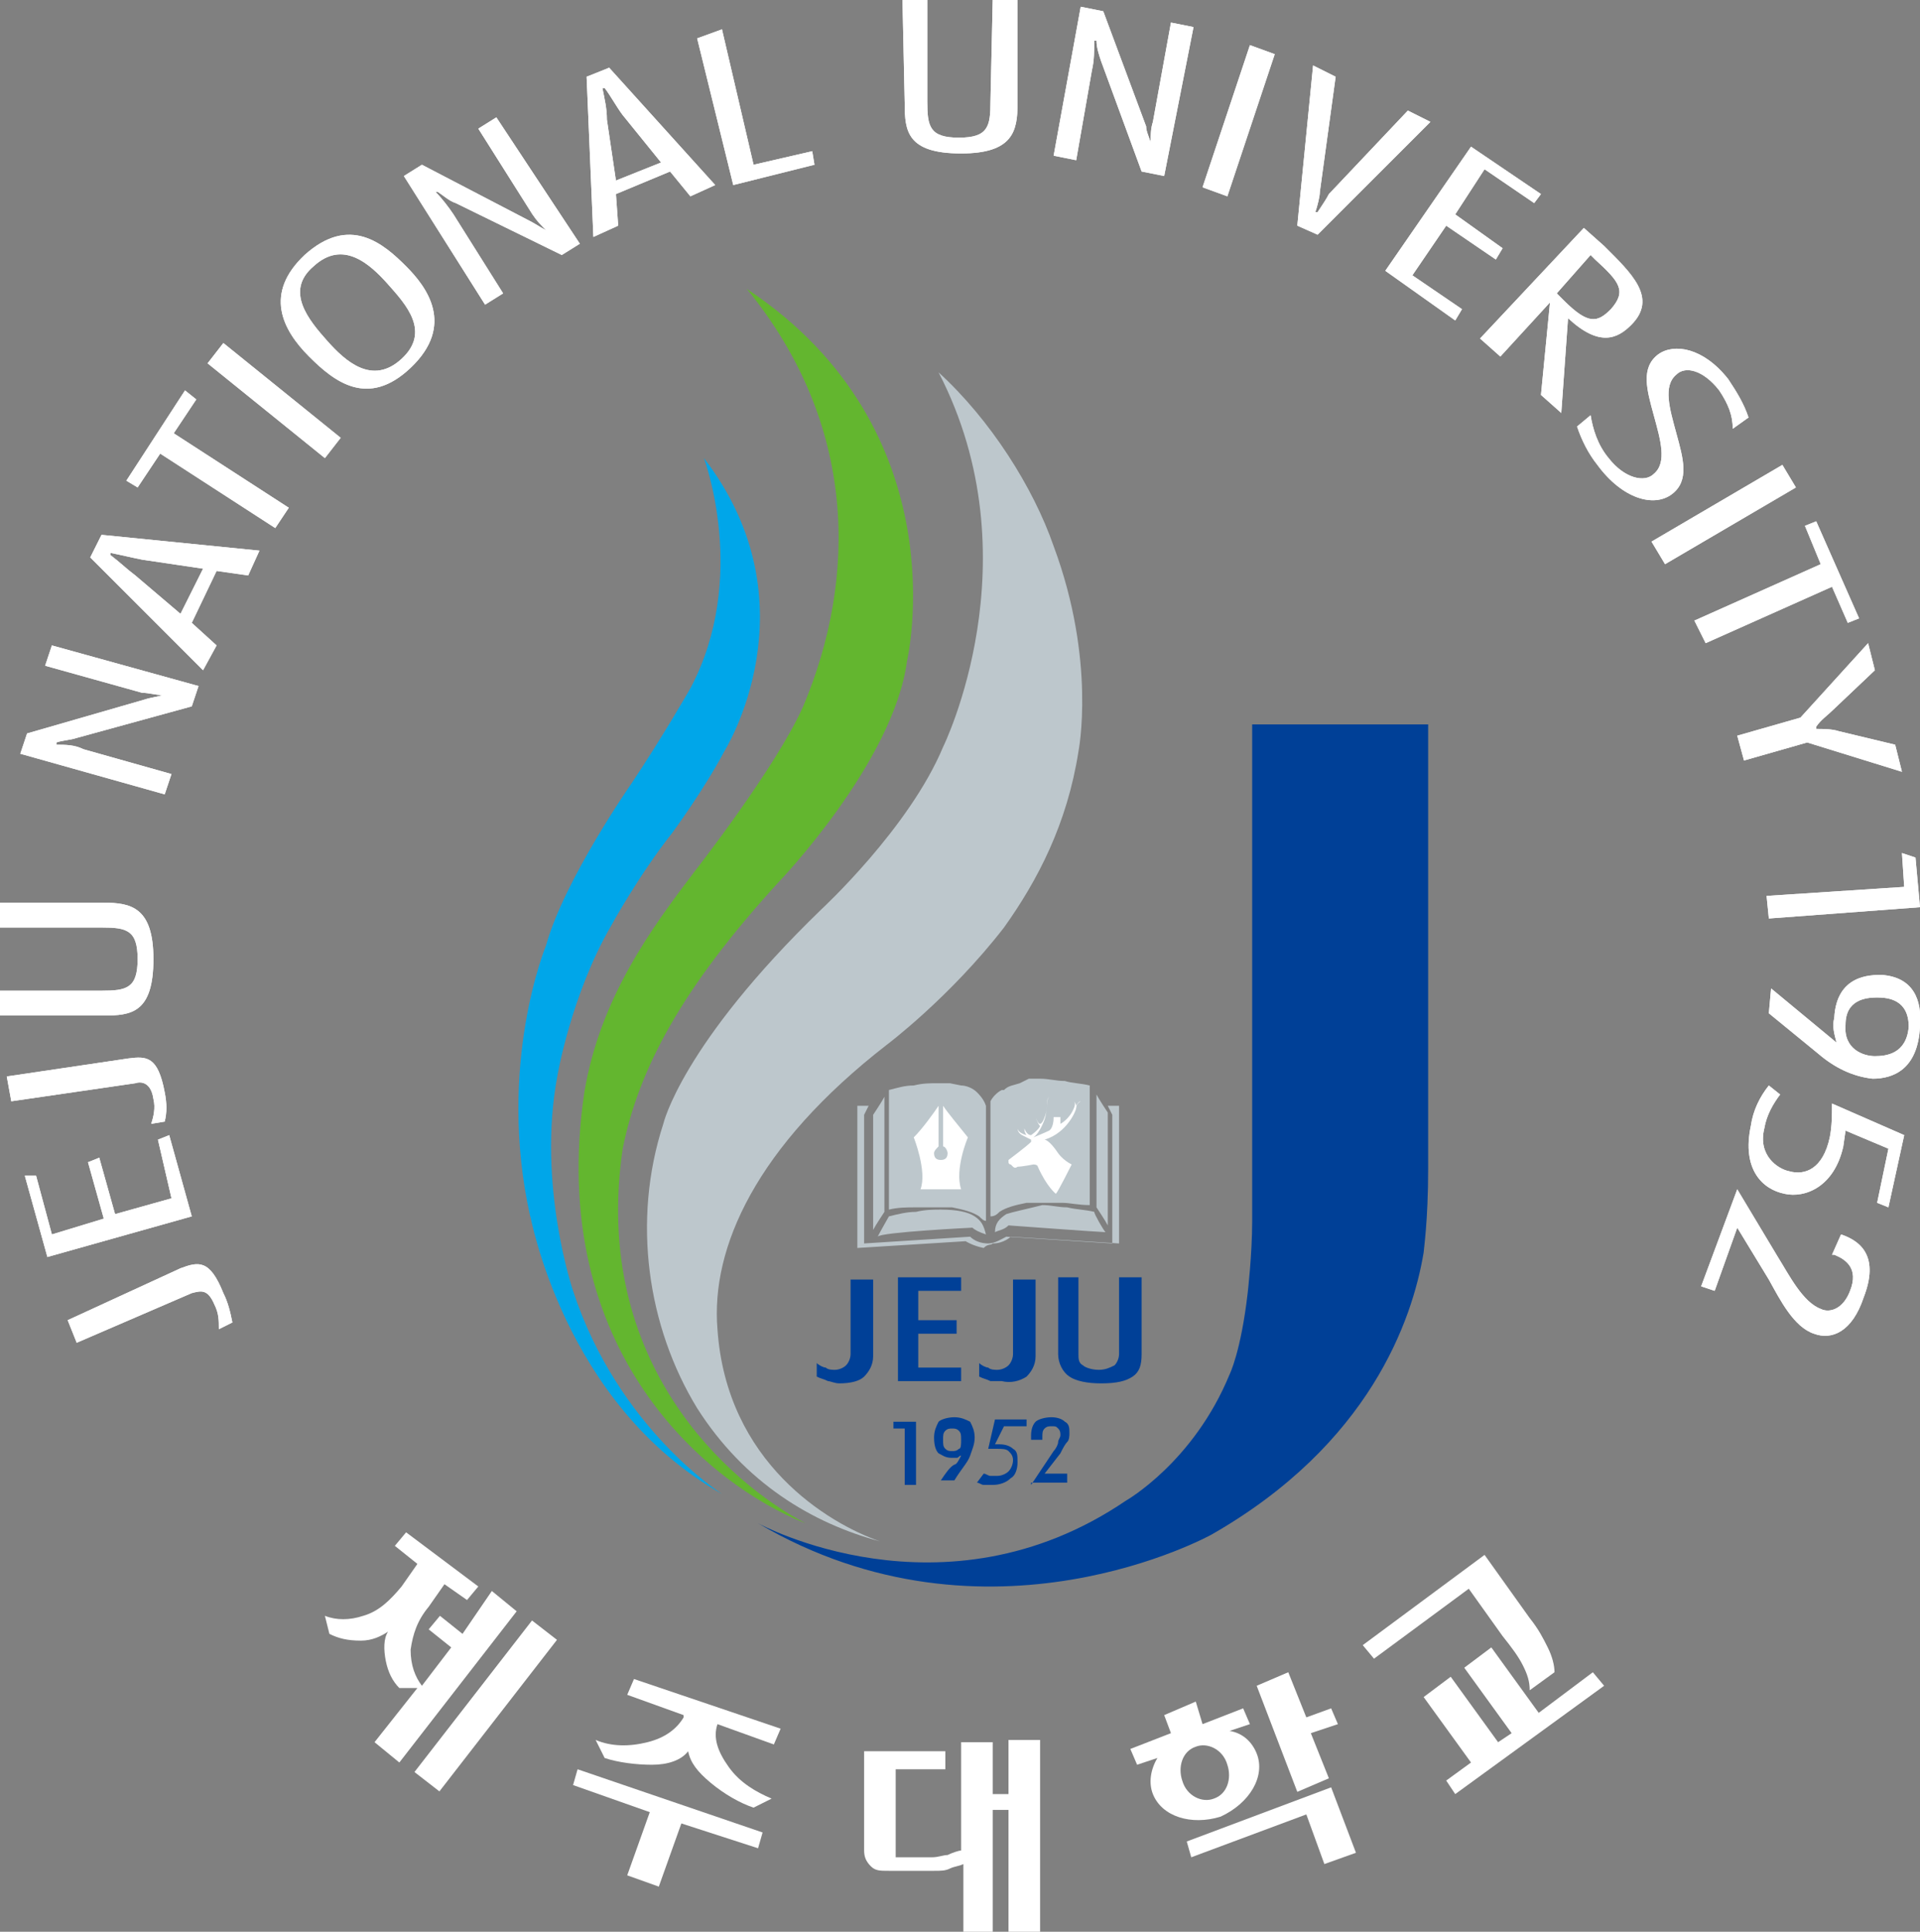 <?xml version="1.0" encoding="utf-8"?>
<!-- Generator: Adobe Illustrator 25.2.2, SVG Export Plug-In . SVG Version: 6.00 Build 0)  -->
<svg version="1.1" id="레이어_1" xmlns="http://www.w3.org/2000/svg" xmlns:xlink="http://www.w3.org/1999/xlink" x="0px"
	 y="0px" viewBox="0 0 85.1 85.6" style="enable-background:new 0 0 85.1 85.6;" xml:space="preserve">
<rect x="0" y="0" width="85.1" height="85.6" fill="#808080" stroke="none"/>
<style type="text/css">
	.st0{fill:#63B62F;}
	.st1{fill:#BDC7CC;}
	.st2{fill:#004097;}
	.st3{fill:#00A6E9;}
	.st4{fill:#FFFFFF;}
</style>
<g>
	<g>
		<path class="st0" d="M35.6,31.3c-1.2,2.7-4.8,7.3-4.8,7.3c-1.9,2.5-4.2,5.6-4.9,9.8c-1.7,11.5,5.5,17.4,9.8,19.1
			c-3.4-1.8-9.5-7.1-8.1-16.6c0.7-3.5,2.6-7.1,6.9-11.8c0,0,5.1-5.3,5.7-9.8c0,0,2.4-10.2-7.1-16.5C38,18.8,38,25.6,35.6,31.3"/>
		<path class="st1" d="M41.8,33.1c-1.5,3.6-5.4,7.2-5.4,7.2c-6.2,6-7,9.5-7,9.5c-1.4,4.3-0.7,9,1.5,12.6c2.1,3.3,5.1,5.1,8.1,5.9
			c-2.3-0.8-6.8-3.5-7.2-9.4c-0.3-3.6,1.7-8.1,7.5-12.6c0,0,2.8-2.1,5.2-5.2c1.5-2.1,2.8-4.6,3.3-7.8c0,0,0.8-4-1.1-9.1
			c-0.9-2.6-2.8-5.6-5.1-7.7C45.9,24.8,41.8,33.1,41.8,33.1"/>
		<path class="st2" d="M63.3,51.8V32.1h-7.8v22c0,1.5-0.2,3.2-0.2,3.2c-0.3,2.6-0.8,3.6-0.8,3.6c-1.6,3.9-4.6,5.6-4.6,5.6
			c-8.1,5.5-16.3,1-16.3,1c10.2,6,20.1,0.5,20.1,0.5c7-4,8.9-9.5,9.4-12.5C63.1,55.4,63.3,54.1,63.3,51.8"/>
		<path class="st3" d="M32,66.2c0,0-4.6-2.9-6.6-9c0,0-1.6-4.7-0.7-9.5c0,0,0.6-3.6,2.4-6.7c0,0,1.2-2.2,2.7-4.1
			c0,0,1.4-1.9,2.3-3.6c0,0,4.1-6.5-0.9-13c0,0,2,5.3-0.6,10.2c0,0-1.2,2.1-2.6,4.2c0,0-3,4.3-3.8,7.2c0,0-2.2,5.3-0.7,12
			C23.5,53.7,24.9,62.2,32,66.2"/>
	</g>
	<g>
		<g>
			<polygon class="st2" points="40.1,65.8 40.1,63.3 39.6,63.3 39.6,63 40.6,63 40.6,65.8 			"/>
			<path class="st2" d="M42.6,63.8c0-0.2,0-0.3-0.1-0.4c-0.1-0.1-0.2-0.1-0.3-0.1c-0.1,0-0.2,0-0.3,0.1c-0.1,0.1-0.1,0.2-0.1,0.4
				c0,0.2,0,0.3,0.1,0.4c0.1,0.1,0.2,0.1,0.3,0.1c0.1,0,0.2,0,0.3-0.1C42.6,64.2,42.6,64,42.6,63.8 M42.6,64.5
				c-0.1,0-0.1,0.1-0.2,0.1c-0.1,0-0.2,0-0.2,0c-0.3,0-0.4-0.1-0.6-0.2c-0.1-0.1-0.2-0.3-0.2-0.7c0-0.3,0.1-0.5,0.2-0.7
				c0.1-0.1,0.4-0.2,0.7-0.2c0.3,0,0.5,0.1,0.7,0.2c0.1,0.2,0.2,0.4,0.2,0.7c0,0.3-0.1,0.5-0.2,0.8c-0.1,0.3-0.4,0.6-0.7,1.1h-0.6
				c0.2-0.3,0.4-0.6,0.6-0.7C42.4,64.9,42.5,64.7,42.6,64.5"/>
			<path class="st2" d="M43.6,65.3c0.1,0,0.2,0.1,0.3,0.1c0.1,0,0.2,0,0.3,0c0.2,0,0.4-0.1,0.5-0.2c0.1-0.1,0.2-0.3,0.2-0.5
				c0-0.2-0.1-0.3-0.2-0.4c-0.1-0.1-0.3-0.1-0.5-0.1c-0.1,0-0.2,0-0.2,0c-0.1,0-0.1,0-0.2,0l0.3-1.3h1.4v0.3h-1L44.1,64
				c0.1,0,0.1,0,0.1,0c0,0,0.1,0,0.1,0c0.3,0,0.5,0.1,0.6,0.2c0.2,0.1,0.2,0.3,0.2,0.6c0,0.3-0.1,0.6-0.3,0.7
				c-0.2,0.2-0.5,0.3-0.8,0.3c-0.1,0-0.3,0-0.4,0c-0.1,0-0.2-0.1-0.3-0.1L43.6,65.3z"/>
			<path class="st2" d="M45.7,65.8l1-1.5c0.1-0.1,0.2-0.3,0.2-0.4c0-0.1,0.1-0.2,0.1-0.3c0-0.1,0-0.2-0.1-0.3
				c-0.1-0.1-0.1-0.1-0.3-0.1c-0.1,0-0.2,0-0.3,0.1c-0.1,0.1-0.1,0.2-0.1,0.4v0.1h-0.5c0,0,0,0,0-0.1v-0.1c0-0.3,0.1-0.5,0.2-0.6
				c0.1-0.1,0.4-0.2,0.7-0.2c0.3,0,0.5,0.1,0.6,0.2c0.2,0.1,0.2,0.3,0.2,0.5c0,0.1,0,0.3-0.1,0.4c-0.1,0.1-0.2,0.3-0.3,0.5l-0.7,0.9
				h1v0.4H45.7z"/>
		</g>
		<g>
			<path class="st2" d="M46.9,56.6V60c0,0.4,0.2,0.8,0.5,1c0.3,0.2,0.8,0.3,1.4,0.3c0.7,0,1.1-0.1,1.4-0.3c0.3-0.2,0.4-0.5,0.4-1
				v-3.4h-1V60c0,0.2-0.1,0.4-0.2,0.5c-0.2,0.1-0.4,0.2-0.7,0.2c-0.3,0-0.6-0.1-0.7-0.2c-0.2-0.1-0.2-0.3-0.2-0.5v-3.4H46.9z"/>
			<path class="st2" d="M37.2,61.3c0.5,0,0.9-0.1,1.1-0.3c0.2-0.2,0.4-0.5,0.4-0.9v-3.4h-1V60c0,0.2-0.1,0.4-0.2,0.5
				c-0.1,0.1-0.3,0.2-0.5,0.2c-0.1,0-0.3,0-0.4-0.1c-0.1,0-0.3-0.1-0.4-0.2v0.6c0.2,0.1,0.3,0.1,0.5,0.2
				C36.8,61.2,37,61.3,37.2,61.3"/>
			<polygon class="st2" points="42.6,57.2 42.6,56.6 39.8,56.6 39.8,61.2 42.6,61.2 42.6,60.6 40.7,60.6 40.7,59.1 42.4,59.1 
				42.4,58.5 40.7,58.5 40.7,57.2 			"/>
			<path class="st2" d="M45.5,61c0.2-0.2,0.4-0.5,0.4-0.9v-3.4h-1V60c0,0.2-0.1,0.4-0.2,0.5c-0.1,0.1-0.3,0.2-0.5,0.2
				c-0.1,0-0.3,0-0.4-0.1c-0.1,0-0.3-0.1-0.4-0.2v0.6c0.2,0.1,0.3,0.1,0.5,0.2c0.2,0,0.3,0,0.5,0C44.8,61.3,45.2,61.2,45.5,61"/>
		</g>
		<g>
			<path class="st1" d="M44,55.1c0.5,0,0.8-0.3,0.8-0.3l4.8,0.3V49l-0.5,0l0.2,0.4v5.7l-4.7-0.3c-0.2,0.1-0.5,0.3-0.8,0.3
				c-0.3,0-0.6-0.1-0.8-0.3l-4.7,0.3v-5.7l0.2-0.4l-0.5,0v6.3l4.8-0.3c0,0,0.3,0.2,0.8,0.3C43.8,55.1,43.9,55.2,44,55.1z"/>
			<g>
				<path class="st1" d="M43.3,48.4L43.3,48.4C43.2,48.3,43.2,48.3,43.3,48.4c-0.2-0.2-0.5-0.3-0.7-0.3L42.1,48l-0.5,0
					c-0.4,0-0.7,0-1.1,0.1c-0.4,0-0.7,0.1-1.1,0.2c0,0.1,0,5.2,0,5.3c0.4-0.1,0.8-0.1,1.2-0.1l0.7,0c0.3,0,0.6,0,0.9,0l0,0
					c0,0,0,0,0,0c0.5,0.1,0.9,0.2,1.2,0.4c0.1,0.1,0.2,0.2,0.3,0.2c0-0.2,0-5.1,0-5.1C43.6,48.7,43.4,48.5,43.3,48.4z"/>
				<path class="st1" d="M44.3,53.7c0.3-0.2,0.7-0.3,1.2-0.4c0,0,0,0,0,0c0,0,0,0,0,0c0.3,0,0.6,0,0.9,0l0.7,0
					c0.3,0,0.7,0.1,1.2,0.1c0-0.1,0-5.2,0-5.3c-0.4-0.1-0.8-0.1-1.1-0.2c-0.4,0-0.7-0.1-1.1-0.1l-0.5,0L45.2,48
					c-0.3,0.1-0.5,0.1-0.7,0.3l-0.1,0c0,0,0,0,0,0c-0.2,0.1-0.4,0.3-0.5,0.5c0,0,0,4.9,0,5.1C44.1,53.9,44.2,53.8,44.3,53.7z"/>
				<path class="st1" d="M39.2,48.6c-0.1,0.2-0.5,0.8-0.5,0.8c0,0,0,4.8,0,5.1c0.1-0.2,0.5-0.8,0.5-0.8
					C39.2,53.6,39.2,48.8,39.2,48.6z"/>
				<path class="st1" d="M43.1,54.4L43.1,54.4c0.1,0.1,0.3,0.2,0.6,0.3c-0.1-0.4-0.2-0.6-0.5-0.8c-0.3-0.2-0.8-0.3-1.5-0.3
					c-0.3,0-0.7,0-1.1,0.1c-0.4,0-0.8,0.1-1.2,0.2c0,0-0.4,0.7-0.5,0.9C39,54.6,43.1,54.4,43.1,54.4z"/>
				<path class="st1" d="M49.1,49.3c0,0-0.4-0.6-0.5-0.8c0,0.3,0,5,0,5c0,0,0.4,0.6,0.5,0.8C49.1,54.2,49.1,49.4,49.1,49.3z"/>
				<path class="st1" d="M44.6,53.8c-0.3,0.2-0.5,0.4-0.5,0.8c0.2-0.1,0.4-0.1,0.6-0.3l0,0c0,0,4.1,0.3,4.3,0.3
					c-0.1-0.1-0.5-0.8-0.5-0.9c-0.4-0.1-0.8-0.1-1.2-0.2c-0.4,0-0.7-0.1-1.1-0.1C45.4,53.6,44.9,53.7,44.6,53.8z"/>
			</g>
			<path class="st4" d="M46.3,50.5c0,0,0.2,0,0.6,0.6c0,0,0.2,0.3,0.6,0.5c0,0-0.6,1.2-0.7,1.3c0,0-0.4-0.3-0.8-1.2
				c0,0,0-0.1-0.2-0.1c0,0-0.5,0.1-0.7,0.1c0,0-0.1,0.1-0.2,0l-0.1-0.1c0,0,0,0,0,0c0,0-0.1,0-0.1-0.1c0,0,0-0.1,0-0.1
				c0,0,0.8-0.6,1-0.8c0,0,0,0,0-0.1c0,0-0.2-0.1-0.4-0.2c0,0-0.2-0.1-0.2-0.3l0,0c0,0,0,0.2,0.4,0.3c0,0-0.1-0.1-0.1-0.3
				c0,0,0,0,0,0c0,0,0.1,0.3,0.3,0.3c0,0,0.3-0.2,0.4-0.4c0,0-0.1-0.1-0.2-0.4l0,0c0,0,0.1,0.3,0.2,0.3c0,0,0.1,0,0.2-0.3
				c0,0,0.1-0.2,0.1-0.5c0,0,0-0.1,0-0.2l0-0.1c0,0,0,0.1,0,0.2c0,0,0-0.2,0.1-0.3l0,0c0,0-0.1,0.1-0.1,0.4c0,0,0,0.3-0.1,0.6
				c0,0-0.2,0.6-0.5,0.8c0,0,0.5-0.2,0.7-0.3c0,0,0.2-0.1,0.2-0.6H47c0,0,0,0.1,0,0.3c0,0,0.4-0.2,0.6-0.7c0,0,0.1-0.2,0-0.3l0,0
				c0,0,0.1,0.1,0.1,0.2c0,0,0.1-0.2,0.2-0.2l0,0c0,0-0.2,0.1-0.2,0.3C47.7,49.2,47.3,50.2,46.3,50.5z"/>
			<g>
				<path class="st4" d="M42.9,50.4c-0.4-0.5-0.9-1.1-1.1-1.4v1.8c0.1,0,0.2,0.2,0.2,0.3c0,0.2-0.1,0.3-0.3,0.3
					c-0.2,0-0.3-0.1-0.3-0.3c0-0.1,0.1-0.2,0.2-0.3V49c-0.2,0.3-0.7,1-1.1,1.4c0,0,0.6,1.5,0.3,2.3h0.9h0h0.9
					C42.3,51.8,42.9,50.4,42.9,50.4z"/>
			</g>
		</g>
	</g>
</g>
<g>
	<g>
		<g>
			<path class="st4" d="M8,56.2c0.8-0.3,1.3-0.4,1.9,1.1c0.2,0.4,0.3,0.8,0.4,1.3l-0.6,0.3c0-0.4,0-0.7-0.2-1.1
				c-0.3-0.7-0.6-0.6-1-0.5l-5.1,2.2l-0.4-1L8,56.2z"/>
			<path class="st4" d="M1.6,52.1l0.7,2.6L4.6,54l-0.7-2.5l0.5-0.2l0.7,2.5l2.5-0.7L7,50.5l0.5-0.2l1,3.6l-6.4,1.8l-1-3.6L1.6,52.1z
				"/>
			<path class="st4" d="M5.7,46.9c0.8-0.1,1.3-0.1,1.6,1.5c0.1,0.5,0.1,0.9,0,1.3l-0.6,0.1c0.1-0.3,0.2-0.7,0.1-1.1
				C6.7,48,6.3,47.9,6,48l-5.5,0.8l-0.2-1.1L5.7,46.9z"/>
			<path class="st4" d="M4.6,40c1.2,0,2.2,0.2,2.2,2.5c0,2.4-1,2.5-2.2,2.5L0,45l0-1.1l4.5,0c1.1,0,1.6-0.1,1.6-1.4
				c0-1.3-0.5-1.4-1.6-1.4l-4.5,0L0,40L4.6,40z"/>
			<path class="st4" d="M8.8,30.4l-0.3,0.9l-5.1,1.4c-0.3,0.1-0.6,0.1-0.9,0.2l0,0.1C2.9,33,3.3,33,3.7,33.2l3.9,1.1l-0.3,0.9
				l-6.4-1.8l0.3-0.9L6.4,31c0.3-0.1,0.5-0.1,0.8-0.2l0,0c-0.3,0-0.6-0.1-0.9-0.1L2,29.5l0.3-0.9L8.8,30.4z"/>
			<path class="st4" d="M11.5,24.4L11,25.5l-1.4-0.2l-1.1,2.3l1.1,1L9,29.7l-5-5l0.5-1L11.5,24.4z M9,25.2l-2.7-0.4
				c-0.5-0.1-0.9-0.2-1.4-0.3l0,0.1c0.4,0.3,0.7,0.6,1.1,0.9l2,1.7L9,25.2z"/>
			<path class="st4" d="M8.7,17.7l-1,1.5l5.1,3.3l-0.6,0.9l-5.1-3.3l-1,1.5l-0.5-0.3l2.6-4L8.7,17.7z"/>
			<path class="st4" d="M15.1,19.4l-0.7,0.9l-5.2-4.2l0.7-0.9L15.1,19.4z"/>
			<path class="st4" d="M18,11.8c0.9,0.9,2.2,2.6,0.2,4.5c-1.9,1.8-3.4,0.6-4.5-0.5c-1.2-1.2-2-2.8-0.2-4.5
				C15.5,9.5,17,10.8,18,11.8z M14.5,15.1c0.8,0.9,2,2,3.3,0.8c1.3-1.2,0.2-2.4-0.6-3.3c-0.8-0.9-2-2-3.3-0.8
				C12.6,12.9,13.7,14.2,14.5,15.1z"/>
			<path class="st4" d="M25.7,10.8l-0.8,0.5L20.2,9c-0.3-0.1-0.5-0.3-0.8-0.5l-0.1,0c0.3,0.3,0.6,0.7,0.8,1l2.2,3.5l-0.8,0.5
				l-3.6-5.7l0.8-0.5l4.8,2.5c0.2,0.1,0.5,0.3,0.7,0.4l0,0c-0.2-0.2-0.4-0.4-0.6-0.7l-2.4-3.8l0.8-0.5L25.7,10.8z"/>
			<path class="st4" d="M31.7,8.2l-1.1,0.5l-0.9-1.1l-2.4,1l0.1,1.4l-1.1,0.5L26,3.4L27,3L31.7,8.2z M29.3,7.2l-1.7-2.1
				c-0.3-0.4-0.5-0.8-0.8-1.2l-0.1,0c0.1,0.5,0.2,0.9,0.2,1.4L27.3,8L29.3,7.2z"/>
			<path class="st4" d="M33.4,7.3L36,6.7l0.1,0.6l-3.6,0.9l-1.6-6.5L32,1.3L33.4,7.3z"/>
			<path class="st4" d="M45.1,4.6c0,1.2-0.2,2.2-2.5,2.2c-2.4,0-2.5-1-2.5-2.2L40,0l1.1,0l0,4.5c0,1.1,0.1,1.6,1.4,1.6
				c1.3,0,1.4-0.5,1.4-1.6L44,0l1.1,0L45.1,4.6z"/>
			<path class="st4" d="M51.6,7.8l-1-0.2l-1.8-4.9c-0.1-0.3-0.2-0.6-0.2-0.9l-0.1,0c0,0.4,0,0.9-0.1,1.3l-0.7,4l-1-0.2l1.2-6.6
				l1,0.2l1.9,5.1C50.8,5.8,50.9,6,51,6.3l0,0c0-0.3,0-0.6,0.1-0.9L51.9,1l1,0.2L51.6,7.8z"/>
			<path class="st4" d="M54.4,8.7l-1.1-0.4L55.4,2l1.1,0.4L54.4,8.7z"/>
			<path class="st4" d="M58.4,10.4L57.5,10l0.7-7.1l1,0.5l-0.7,5.1c0,0.2-0.1,0.6-0.2,0.9l0.1,0c0.2-0.3,0.4-0.6,0.5-0.8l3.5-3.7
				l1,0.5L58.4,10.4z"/>
			<path class="st4" d="M68,9l-2.2-1.5l-1.3,2l2.1,1.5l-0.3,0.5L64.1,10l-1.5,2.2l2.2,1.5l-0.3,0.5L61.4,12l3.8-5.5l3.1,2.1L68,9z"
				/>
			<path class="st4" d="M65.6,15l4.6-4.9l0.9,0.8c1.2,1.2,2.4,2.3,1.2,3.5c-0.6,0.6-1.4,1-2.8-0.3l-0.3,4.2l-0.9-0.8l0.4-4.1l0,0
				l-2.2,2.4L65.6,15z M69,13l0.3,0.3c1.1,1.1,1.5,1,2.1,0.4c0.7-0.8,0.4-1.2-0.7-2.2l-0.2-0.2L69,13z"/>
			<path class="st4" d="M76.8,19c0-0.6-0.2-1.1-0.6-1.7c-0.7-0.9-1.5-1.1-1.9-0.7c-0.6,0.5-0.3,1.5,0,2.6c0.3,1.1,0.6,2.1-0.2,2.7
				c-0.8,0.6-2.2,0.2-3.3-1.3c-0.4-0.5-0.7-1.1-0.9-1.7l0.6-0.5c0.1,0.6,0.3,1.3,0.8,1.9c0.7,0.9,1.6,1.1,2,0.7
				c0.6-0.5,0.3-1.5,0-2.6c-0.3-1.1-0.6-2.1,0.2-2.7c0.7-0.5,2-0.3,3.1,1.1c0.4,0.6,0.7,1.1,0.9,1.7L76.8,19z"/>
			<path class="st4" d="M73.8,25l-0.6-1l5.8-3.4l0.6,1L73.8,25z"/>
			<path class="st4" d="M81.9,27.6L81.2,26l-5.6,2.5l-0.5-1l5.6-2.5L80,23.3l0.5-0.2l1.9,4.3L81.9,27.6z"/>
			<path class="st4" d="M80.1,32.9l-2.8,0.8L77,32.6l2.8-0.8l3-3.3l0.3,1.2l-1.9,1.8c-0.2,0.2-0.5,0.4-0.7,0.7l0,0.1
				c0.3,0,0.7,0,1,0.1l2.5,0.6l0.3,1.2L80.1,32.9z"/>
			<path class="st4" d="M78.4,40.7l-0.1-1l6.1-0.4l-0.1-1.5l0.6,0.2l0.2,2.2L78.4,40.7z"/>
			<path class="st4" d="M81.4,46.2L81.4,46.2c-0.1-0.4-0.2-0.7-0.1-1.1c0.1-1.9,1.6-1.9,2.1-1.9c1.4,0.1,1.8,1.1,1.7,2.3
				c-0.1,1.9-1.2,2.3-2.1,2.3c-0.9-0.1-1.7-0.5-2.4-1.1l-2.2-1.8l0.1-1.1L81.4,46.2z M83.2,44.2c-0.5,0-1.4,0.1-1.4,1.2
				c-0.1,1.1,0.8,1.4,1.3,1.4c0.5,0,1.4-0.1,1.5-1.3C84.6,44.3,83.7,44.2,83.2,44.2z"/>
			<path class="st4" d="M83.2,53.3l0.5-2.4l-1.9-0.8l-0.1,0.7c-0.4,1.8-1.7,2.3-2.6,2.1c-1-0.2-1.9-1.1-1.5-3
				c0.1-0.7,0.4-1.3,0.8-1.8l0.5,0.4c-0.3,0.4-0.6,0.9-0.7,1.5c-0.3,1.2,0.6,1.8,1.1,1.9c0.7,0.2,1.5-0.1,1.8-1.5
				c0.1-0.5,0.1-1,0.1-1.5l3.2,1.4l-0.7,3.2L83.2,53.3z"/>
			<path class="st4" d="M75.4,57l1.6-4.3l1.8,3c0.5,0.8,1.1,2,1.9,2.3c0.4,0.2,1,0,1.3-0.8c0.4-1-0.2-1.4-0.7-1.6l-0.1,0l0.4-0.9
				c0.9,0.3,1.7,1,1,2.8c-0.5,1.5-1.4,1.9-2.2,1.6c-0.9-0.3-1.5-1.5-2-2.4L77,54.4L76,57.2L75.4,57z"/>
		</g>
		<g>
			<path class="st4" d="M8,56.2c0.8-0.3,1.3-0.4,1.9,1.1c0.2,0.4,0.3,0.8,0.4,1.3l-0.6,0.3c0-0.4,0-0.7-0.2-1.1
				c-0.3-0.7-0.6-0.6-1-0.5l-5.1,2.2l-0.4-1L8,56.2z"/>
			<path class="st4" d="M1.6,52.1l0.7,2.6L4.6,54l-0.7-2.5l0.5-0.2l0.7,2.5l2.5-0.7L7,50.5l0.5-0.2l1,3.6l-6.4,1.8l-1-3.6L1.6,52.1z
				"/>
			<path class="st4" d="M5.7,46.9c0.8-0.1,1.3-0.1,1.6,1.5c0.1,0.5,0.1,0.9,0,1.3l-0.6,0.1c0.1-0.3,0.2-0.7,0.1-1.1
				C6.7,48,6.3,47.9,6,48l-5.5,0.8l-0.2-1.1L5.7,46.9z"/>
			<path class="st4" d="M4.6,40c1.2,0,2.2,0.2,2.2,2.5c0,2.4-1,2.5-2.2,2.5L0,45l0-1.1l4.5,0c1.1,0,1.6-0.1,1.6-1.4
				c0-1.3-0.5-1.4-1.6-1.4l-4.5,0L0,40L4.6,40z"/>
			<path class="st4" d="M8.8,30.4l-0.3,0.9l-5.1,1.4c-0.3,0.1-0.6,0.1-0.9,0.2l0,0.1C2.9,33,3.3,33,3.7,33.2l3.9,1.1l-0.3,0.9
				l-6.4-1.8l0.3-0.9L6.4,31c0.3-0.1,0.5-0.1,0.8-0.2l0,0c-0.3,0-0.6-0.1-0.9-0.1L2,29.5l0.3-0.9L8.8,30.4z"/>
			<path class="st4" d="M11.5,24.4L11,25.5l-1.4-0.2l-1.1,2.3l1.1,1L9,29.7l-5-5l0.5-1L11.5,24.4z M9,25.2l-2.7-0.4
				c-0.5-0.1-0.9-0.2-1.4-0.3l0,0.1c0.4,0.3,0.7,0.6,1.1,0.9l2,1.7L9,25.2z"/>
			<path class="st4" d="M8.7,17.7l-1,1.5l5.1,3.3l-0.6,0.9l-5.1-3.3l-1,1.5l-0.5-0.3l2.6-4L8.7,17.7z"/>
			<path class="st4" d="M15.1,19.4l-0.7,0.9l-5.2-4.2l0.7-0.9L15.1,19.4z"/>
			<path class="st4" d="M18,11.8c0.9,0.9,2.2,2.6,0.2,4.5c-1.9,1.8-3.4,0.6-4.5-0.5c-1.2-1.2-2-2.8-0.2-4.5
				C15.5,9.5,17,10.8,18,11.8z M14.5,15.1c0.8,0.9,2,2,3.3,0.8c1.3-1.2,0.2-2.4-0.6-3.3c-0.8-0.9-2-2-3.3-0.8
				C12.6,12.9,13.7,14.2,14.5,15.1z"/>
			<path class="st4" d="M25.7,10.8l-0.8,0.5L20.2,9c-0.3-0.1-0.5-0.3-0.8-0.5l-0.1,0c0.3,0.3,0.6,0.7,0.8,1l2.2,3.5l-0.8,0.5
				l-3.6-5.7l0.8-0.5l4.8,2.5c0.2,0.1,0.5,0.3,0.7,0.4l0,0c-0.2-0.2-0.4-0.4-0.6-0.7l-2.4-3.8l0.8-0.5L25.7,10.8z"/>
			<path class="st4" d="M31.7,8.2l-1.1,0.5l-0.9-1.1l-2.4,1l0.1,1.4l-1.1,0.5L26,3.4L27,3L31.7,8.2z M29.3,7.2l-1.7-2.1
				c-0.3-0.4-0.5-0.8-0.8-1.2l-0.1,0c0.1,0.5,0.2,0.9,0.2,1.4L27.3,8L29.3,7.2z"/>
			<path class="st4" d="M33.4,7.3L36,6.7l0.1,0.6l-3.6,0.9l-1.6-6.5L32,1.3L33.4,7.3z"/>
			<path class="st4" d="M45.1,4.6c0,1.2-0.2,2.2-2.5,2.2c-2.4,0-2.5-1-2.5-2.2L40,0l1.1,0l0,4.5c0,1.1,0.1,1.6,1.4,1.6
				c1.3,0,1.4-0.5,1.4-1.6L44,0l1.1,0L45.1,4.6z"/>
			<path class="st4" d="M51.6,7.8l-1-0.2l-1.8-4.9c-0.1-0.3-0.2-0.6-0.2-0.9l-0.1,0c0,0.4,0,0.9-0.1,1.3l-0.7,4l-1-0.2l1.2-6.6
				l1,0.2l1.9,5.1C50.8,5.8,50.9,6,51,6.3l0,0c0-0.3,0-0.6,0.1-0.9L51.9,1l1,0.2L51.6,7.8z"/>
			<path class="st4" d="M54.4,8.7l-1.1-0.4L55.4,2l1.1,0.4L54.4,8.7z"/>
			<path class="st4" d="M58.4,10.4L57.5,10l0.7-7.1l1,0.5l-0.7,5.1c0,0.2-0.1,0.6-0.2,0.9l0.1,0c0.2-0.3,0.4-0.6,0.5-0.8l3.5-3.7
				l1,0.5L58.4,10.4z"/>
			<path class="st4" d="M68,9l-2.2-1.5l-1.3,2l2.1,1.5l-0.3,0.5L64.1,10l-1.5,2.2l2.2,1.5l-0.3,0.5L61.4,12l3.8-5.5l3.1,2.1L68,9z"
				/>
			<path class="st4" d="M65.6,15l4.6-4.9l0.9,0.8c1.2,1.2,2.4,2.3,1.2,3.5c-0.6,0.6-1.4,1-2.8-0.3l-0.3,4.2l-0.9-0.8l0.4-4.1l0,0
				l-2.2,2.4L65.6,15z M69,13l0.3,0.3c1.1,1.1,1.5,1,2.1,0.4c0.7-0.8,0.4-1.2-0.7-2.2l-0.2-0.2L69,13z"/>
			<path class="st4" d="M76.8,19c0-0.6-0.2-1.1-0.6-1.7c-0.7-0.9-1.5-1.1-1.9-0.7c-0.6,0.5-0.3,1.5,0,2.6c0.3,1.1,0.6,2.1-0.2,2.7
				c-0.8,0.6-2.2,0.2-3.3-1.3c-0.4-0.5-0.7-1.1-0.9-1.7l0.6-0.5c0.1,0.6,0.3,1.3,0.8,1.9c0.7,0.9,1.6,1.1,2,0.7
				c0.6-0.5,0.3-1.5,0-2.6c-0.3-1.1-0.6-2.1,0.2-2.7c0.7-0.5,2-0.3,3.1,1.1c0.4,0.6,0.7,1.1,0.9,1.7L76.8,19z"/>
			<path class="st4" d="M73.8,25l-0.6-1l5.8-3.4l0.6,1L73.8,25z"/>
			<path class="st4" d="M81.9,27.6L81.2,26l-5.6,2.5l-0.5-1l5.6-2.5L80,23.3l0.5-0.2l1.9,4.3L81.9,27.6z"/>
			<path class="st4" d="M80.1,32.9l-2.8,0.8L77,32.6l2.8-0.8l3-3.3l0.3,1.2l-1.9,1.8c-0.2,0.2-0.5,0.4-0.7,0.7l0,0.1
				c0.3,0,0.7,0,1,0.1l2.5,0.6l0.3,1.2L80.1,32.9z"/>
			<path class="st4" d="M78.4,40.7l-0.1-1l6.1-0.4l-0.1-1.5l0.6,0.2l0.2,2.2L78.4,40.7z"/>
			<path class="st4" d="M81.4,46.2L81.4,46.2c-0.1-0.4-0.2-0.7-0.1-1.1c0.1-1.9,1.6-1.9,2.1-1.9c1.4,0.1,1.8,1.1,1.7,2.3
				c-0.1,1.9-1.2,2.3-2.1,2.3c-0.9-0.1-1.7-0.5-2.4-1.1l-2.2-1.8l0.1-1.1L81.4,46.2z M83.2,44.2c-0.5,0-1.4,0.1-1.4,1.2
				c-0.1,1.1,0.8,1.4,1.3,1.4c0.5,0,1.4-0.1,1.5-1.3C84.6,44.3,83.7,44.2,83.2,44.2z"/>
			<path class="st4" d="M83.2,53.3l0.5-2.4l-1.9-0.8l-0.1,0.7c-0.4,1.8-1.7,2.3-2.6,2.1c-1-0.2-1.9-1.1-1.5-3
				c0.1-0.7,0.4-1.3,0.8-1.8l0.5,0.4c-0.3,0.4-0.6,0.9-0.7,1.5c-0.3,1.2,0.6,1.8,1.1,1.9c0.7,0.2,1.5-0.1,1.8-1.5
				c0.1-0.5,0.1-1,0.1-1.5l3.2,1.4l-0.7,3.2L83.2,53.3z"/>
			<path class="st4" d="M75.4,57l1.6-4.3l1.8,3c0.5,0.8,1.1,2,1.9,2.3c0.4,0.2,1,0,1.3-0.8c0.4-1-0.2-1.4-0.7-1.6l-0.1,0l0.4-0.9
				c0.9,0.3,1.7,1,1,2.8c-0.5,1.5-1.4,1.9-2.2,1.6c-0.9-0.3-1.5-1.5-2-2.4L77,54.4L76,57.2L75.4,57z"/>
		</g>
	</g>
</g>
<g>
	<g>
		
			<rect x="17.3" y="74.9" transform="matrix(0.613 -0.79 0.79 0.613 -51.406 46.275)" class="st4" width="8.5" height="1.4"/>
		<path class="st4" d="M20.5,72.4l-1-0.8L19,72.2l1,0.8l-1.3,1.7c-0.3-0.4-0.5-0.9-0.5-1.6c0.1-0.7,0.3-1.3,0.8-1.9l0.7-1l1,0.7
			l0.5-0.6L18,67.9l-0.5,0.6l1,0.8l-0.7,1c-0.5,0.6-1,1.1-1.7,1.3c-0.6,0.2-1.2,0.2-1.7,0l0.2,0.8c0.4,0.2,0.8,0.3,1.4,0.3
			c0.5,0,0.9-0.2,1.2-0.4c-0.2,0.3-0.2,0.8-0.1,1.3c0.1,0.5,0.3,0.9,0.6,1.2l0.8,0l-1.9,2.4l1.1,0.9l5.2-6.7l-1.1-0.9L20.5,72.4z"/>
	</g>
	<g>
		<path class="st4" d="M28.7,77.2c-0.8,0.2-1.6,0.2-2.3-0.1l0.4,0.8c0.6,0.2,1.4,0.3,2.1,0.3c0.7,0,1.3-0.2,1.6-0.6
			c0.1,0.5,0.4,0.9,1,1.4c0.6,0.5,1.3,0.9,1.9,1.1l0.8-0.4c-0.7-0.3-1.4-0.7-1.9-1.4c-0.5-0.7-0.7-1.3-0.5-1.9l0,0l2.5,0.9l0.3-0.7
			l-6.5-2.2l-0.3,0.7l2.5,0.9l0,0.1C30,76.6,29.5,77,28.7,77.2z"/>
		<polygon class="st4" points="25.4,79.1 28.8,80.3 27.8,83.1 29.2,83.6 30.2,80.8 33.6,81.9 33.8,81.2 25.6,78.4 		"/>
	</g>
	<path class="st4" d="M44.7,79.5H44v-2.3h-1.4v4.8c-0.1,0-0.4,0.1-0.6,0.2c-0.2,0-0.4,0.1-0.7,0.1h-1.6v-3.9h2.2v-0.8h-3.6V82
		c0,0.3,0.1,0.5,0.3,0.7c0.2,0.2,0.4,0.2,0.8,0.2h2c0.3,0,0.5,0,0.7-0.1c0.2-0.1,0.4-0.1,0.6-0.2v3H44v-5.4h0.7v5.4h1.4v-8.5h-1.4
		V79.5z"/>
	<g>
		<path class="st4" d="M66.6,72.5c0.4,0.5,0.7,0.9,0.9,1.3c0.2,0.4,0.3,0.7,0.3,1.1l1.1-0.8c0-0.3-0.1-0.7-0.3-1.1
			c-0.2-0.4-0.4-0.8-0.8-1.3l-2-2.8l-5.4,4l0.5,0.6l4.2-3.1L66.6,72.5z"/>
		<polygon class="st4" points="68.2,75.9 66.1,73 64.9,73.9 67,76.8 66.4,77.2 64.3,74.3 63.1,75.2 65.2,78.1 64.1,78.9 64.5,79.5 
			71.1,74.7 70.6,74.1 		"/>
	</g>
	<g>
		<path class="st4" d="M55.7,77.7c-0.2-0.5-0.6-0.9-1.2-1l0.9-0.3l-0.3-0.7l-1.8,0.7L53,75.4L51.6,76l0.3,0.8l-1.8,0.7l0.3,0.7
			l0.9-0.3c-0.3,0.5-0.4,1.1-0.2,1.6c0.4,1,1.7,1.4,3,1C55.4,79.9,56.1,78.7,55.7,77.7z M52.4,78.9c-0.2-0.6,0-1.3,0.6-1.5
			c0.5-0.2,1.2,0.1,1.4,0.8c0.2,0.6,0,1.3-0.6,1.5C53.3,79.9,52.6,79.6,52.4,78.9z"/>
		<polygon class="st4" points="57.1,74.1 55.7,74.7 57.5,79.4 58.9,78.8 58.1,76.8 59.3,76.4 59,75.7 57.9,76.1 		"/>
		<polygon class="st4" points="52.8,82.3 57.9,80.4 58.7,82.6 60.1,82.1 59,79.2 52.6,81.6 		"/>
	</g>
</g>
</svg>
